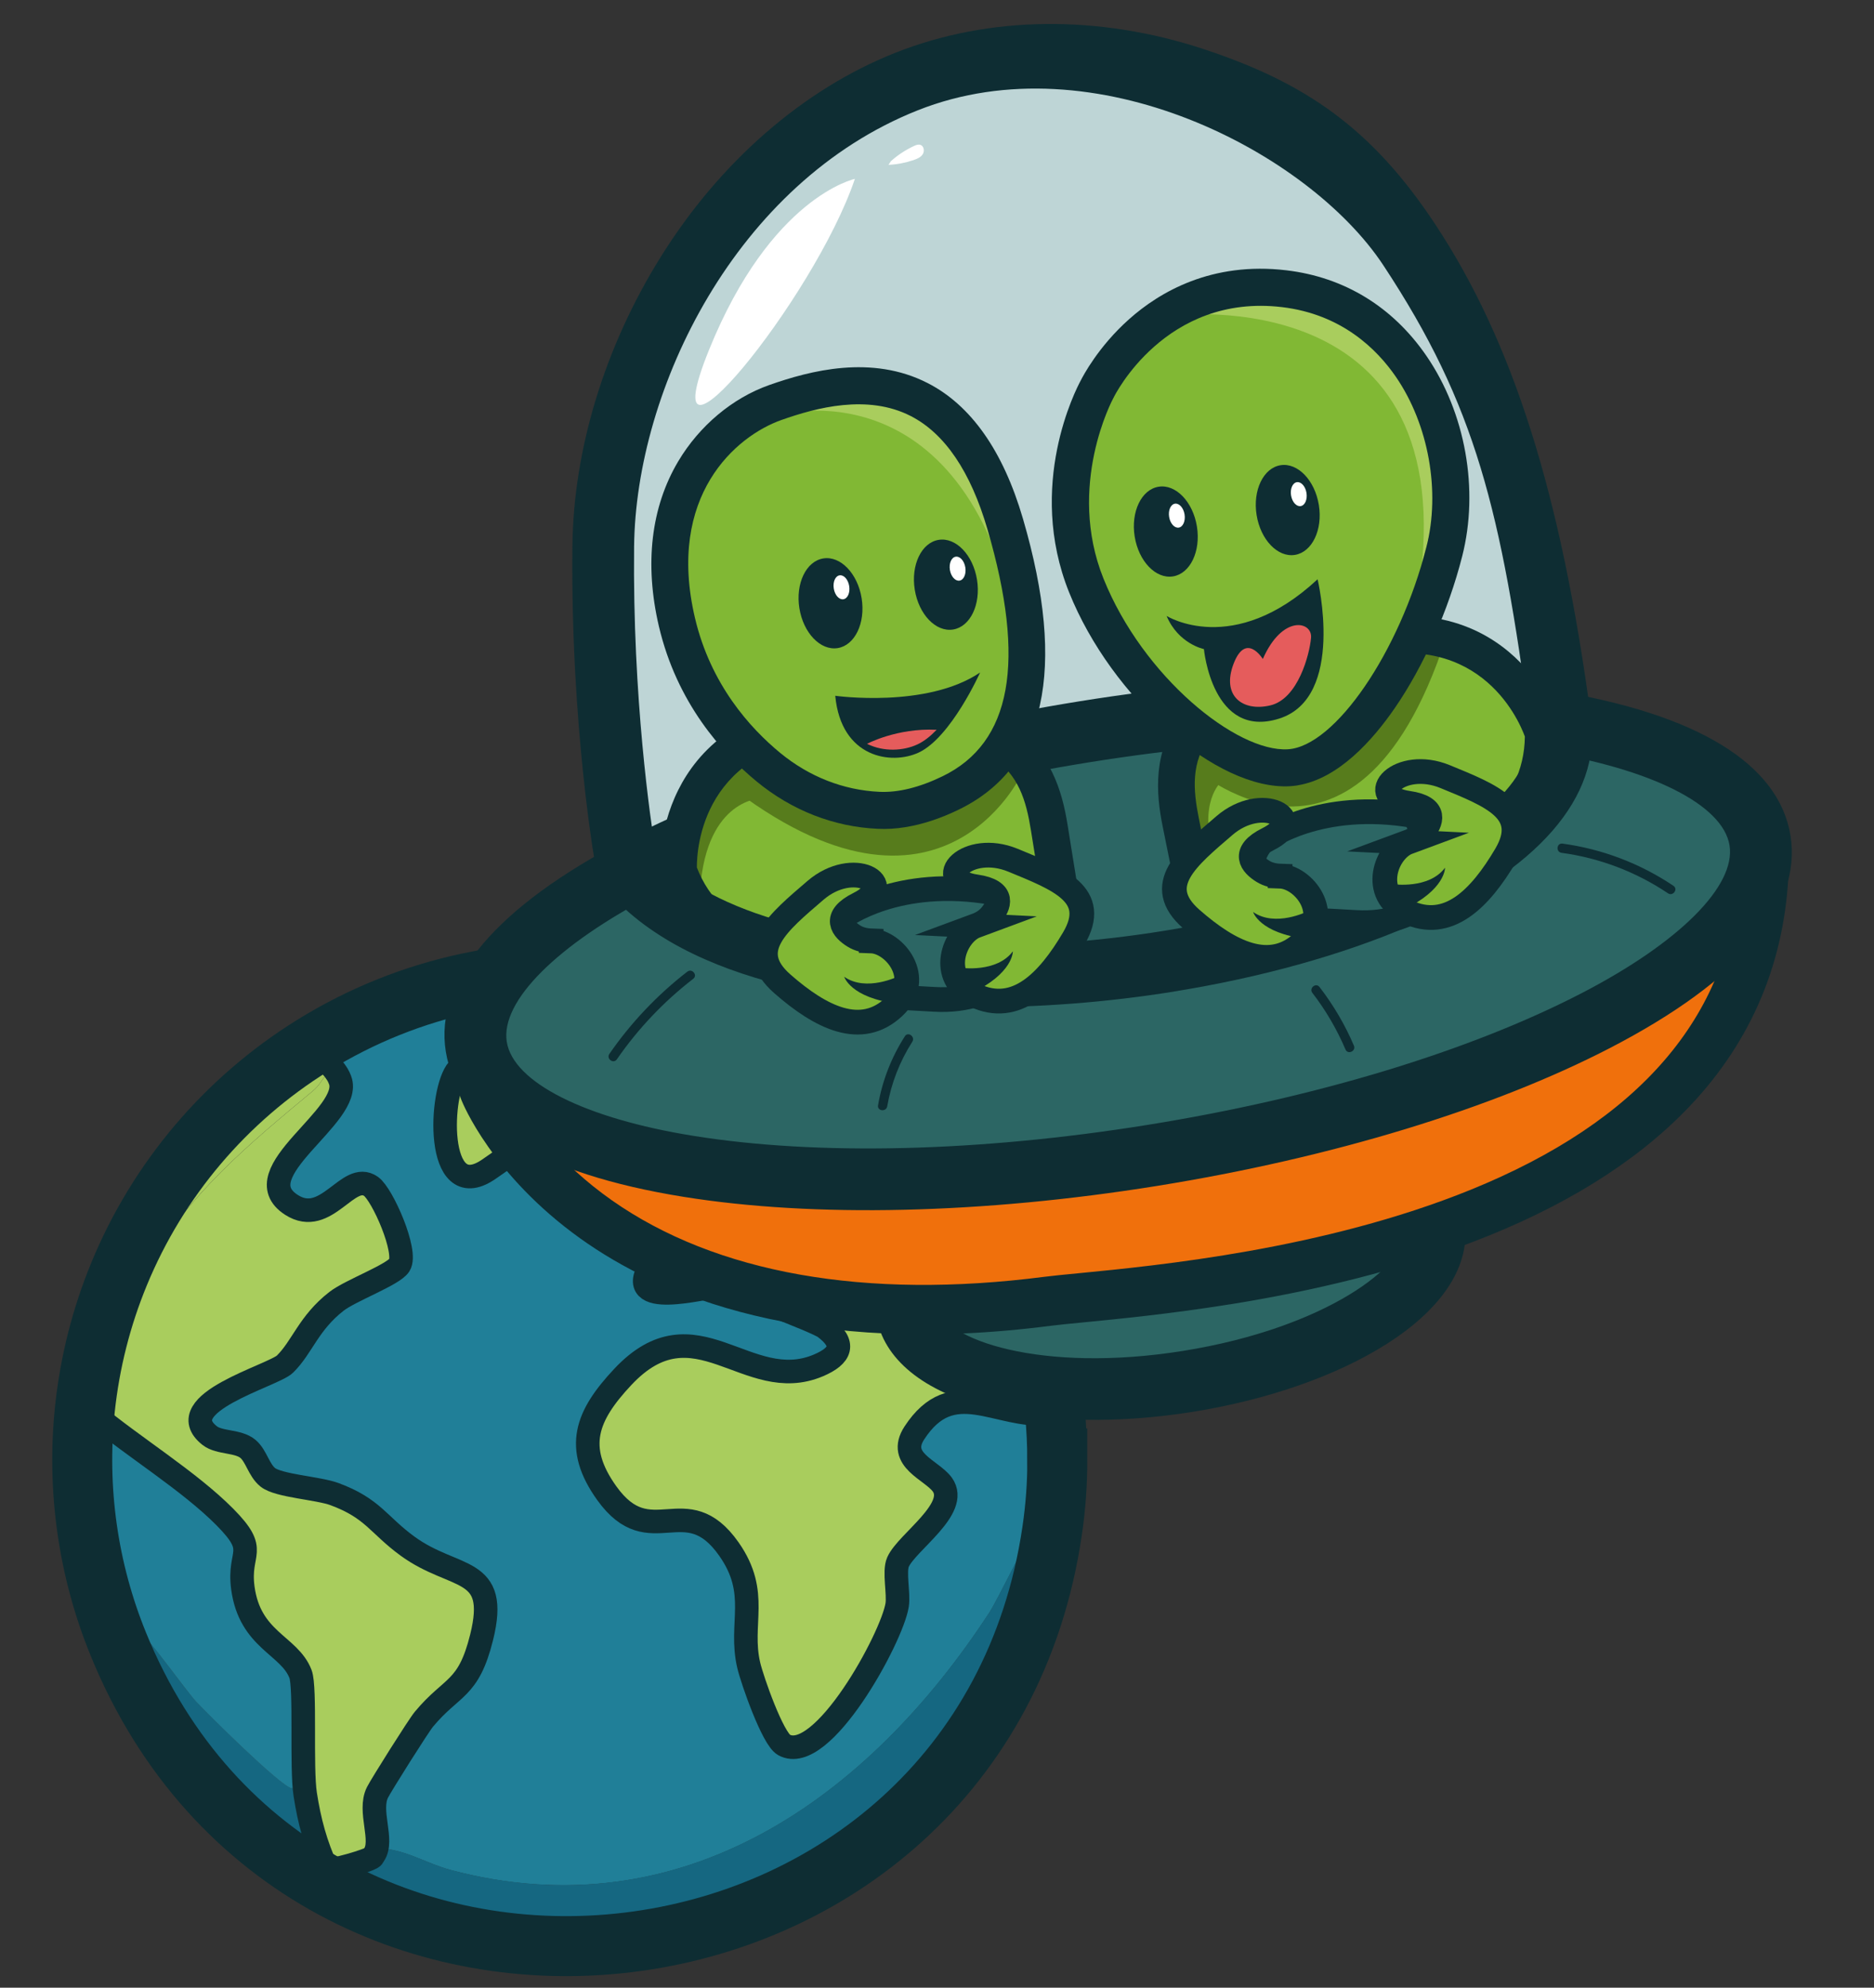 <?xml version="1.0" encoding="UTF-8"?>
<svg data-source="https://onlyus.games/" id="Layer_1" data-name="Layer 1" xmlns="http://www.w3.org/2000/svg" viewBox="0 0 340.61 361.13">
  <rect x="0" y="0" width="340.61" height="361.13" fill="#333333" stroke="none"/>
  <defs>
    <style>
      .cls-1 {
        fill: #e55c5c;
      }

      .cls-2 {
        fill: #fff;
      }

      .cls-3 {
        fill: #577c1c;
      }

      .cls-4 {
        fill: #207f98;
      }

      .cls-5, .cls-6, .cls-7, .cls-8, .cls-9 {
        stroke: #0e2d33;
        stroke-miterlimit: 10;
      }

      .cls-5, .cls-10 {
        fill: #81b834;
      }

      .cls-5, .cls-9 {
        stroke-width: 4.49px;
      }

      .cls-6, .cls-8 {
        stroke-width: 4.28px;
      }

      .cls-6, .cls-11 {
        fill: #a9cd5d;
      }

      .cls-12 {
        fill: #156781;
      }

      .cls-13 {
        fill: #f0700c;
      }

      .cls-7 {
        stroke-width: 10.9px;
      }

      .cls-7, .cls-8 {
        fill: none;
      }

      .cls-14 {
        fill: #bed5d6;
      }

      .cls-15 {
        fill: #0e2d33;
      }

      .cls-16, .cls-9 {
        fill: #2c6664;
      }
    </style>
  </defs>
  <g>
    <path class="cls-4" d="M192.69,255.5l-1.16.17c-9.41.86-17.45-7.13-24.39,3.52-3.21,4.92,3.14,6.7,5.08,9.38,3.15,4.36-6.42,10.44-8.05,14.07-.76,1.7.17,5.74-.16,7.82-.95,5.98-13.64,29.22-20.56,25.41-2.05-1.13-5.77-11.71-6.41-14.46-1.79-7.62,2.05-13.06-3.6-21.11-7.87-11.22-14.26.93-22.2-10.16-5.97-8.34-3.69-14.09,2.89-21.11,13.19-14.08,22.6,3.39,35.57-2.11,4.15-1.76,5.03-3.96,1.17-6.88-1.46-1.1-17.7-7.32-19.55-7.43-2-.11-17.5,4.42-12.04-3.91,2.13-3.25,15.47-20.62,17.9-22.44,4-3,7.78-3.08,11.55-2.32l7.68,2.67,3.17-.07c.48.06.96.1,1.45.12,0-.05,0-.1,0-.15l3.91-.09,1.55-2.88-19.51-16.65-34.46-8.91h-30.75l-17.36,7.79-7.63,4.24,3.41,3.72,1.75-.17c.36.51.54.77.82,1.52,2.45,6.45-17.88,16.86-8.84,22.67,6.37,4.1,10.3-6.26,14.46-3.36,2.09,1.46,6.69,11.93,5.16,14.31-1.14,1.77-8.87,4.59-11.42,6.57-5.11,3.97-6.21,8.31-9.38,11.42-2.14,2.09-21.09,7.13-13.68,12.98,1.76,1.39,5.18.91,6.96,2.42,1.53,1.3,1.96,3.84,3.6,5.16,1.95,1.57,9.14,1.95,12.12,3.05,7.01,2.59,7.94,5.56,13.29,9.46,8.6,6.27,16.73,3.4,13.45,16.58-2.41,9.67-5.34,8.68-10.48,14.86-.98,1.17-7.72,11.87-8.44,13.29-1.71,3.39,1.19,8.71-.63,11.34,4.64.12,8.56,2.74,12.94,3.91,42.08,11.21,75.95-13.03,97.93-46.72,1.68-2.58,7.29-14.32,8.21-15.25,1.2-1.21,2.82-.2,4.16-.76.63-4.27.95-8.57.94-12.89,0-2.88-.14-5.75-.42-8.61Z"/>
    <path class="cls-11" d="M62.75,195.08c2.45,6.45-17.88,16.86-8.84,22.67,6.37,4.1,10.3-6.26,14.46-3.36,2.09,1.46,6.69,11.93,5.16,14.31-1.14,1.77-8.87,4.59-11.42,6.57-5.11,3.97-6.21,8.31-9.38,11.42-2.14,2.09-21.09,7.13-13.68,12.98,1.76,1.39,5.18.91,6.96,2.42,1.53,1.3,1.96,3.84,3.6,5.16,1.95,1.57,9.14,1.95,12.12,3.05,7.01,2.59,7.94,5.56,13.29,9.46,8.6,6.27,16.73,3.4,13.45,16.58-2.41,9.67-5.34,8.68-10.48,14.86-.98,1.17-7.72,11.87-8.44,13.29-1.71,3.39,1.19,8.71-.63,11.34-.09.13-.14.28-.23.39-.53.62-7.8,2.71-8.31,2.28-2.09-4.6-3.19-8.69-3.96-13.62-.77-4.88.09-19.4-.86-21.89-2.02-5.28-9.19-6.09-10.48-15.64-.91-6.8,3.07-6.5-3.28-12.9-6.49-6.54-16.62-12.73-23.85-18.76l-1.58-.82c.89-8.44,2.99-16.74,6.23-24.58h4.15c7.41-13.33,18.68-22.57,30.1-32.07,2.58-2.15,1.31-3.79,5.9-3.13Z"/>
    <path class="cls-12" d="M192.16,277c-13.06,88.82-135.86,103.68-169.73,20.54.72.41,3.35-.47,3.53-.44.75.16,8.05,10.29,9.58,11.92,2.27,2.44,15.28,15.34,17.4,15.83.94.22,2.45-.17,3.48,0,.77,4.93,1.87,9.02,3.96,13.62.51.43,7.78-1.66,8.31-2.28.1-.11.15-.26.23-.39,4.64.12,8.56,2.74,12.94,3.91,42.08,11.21,75.95-13.03,97.93-46.72,1.68-2.58,7.29-14.32,8.21-15.25,1.2-1.21,2.82-.2,4.16-.76Z"/>
    <path class="cls-4" d="M56.42,324.87c-1.03-.17-2.54.22-3.48,0-2.11-.49-15.13-13.39-17.4-15.83-1.52-1.64-8.83-11.76-9.58-11.92-.17-.04-2.81.85-3.53.44-5.5-13.5-7.59-28.19-6.07-42.69l1.58.82c7.22,6.03,17.35,12.23,23.85,18.76,6.36,6.4,2.37,6.1,3.28,12.9,1.28,9.55,8.46,10.36,10.48,15.64.95,2.49.09,17.01.86,21.89Z"/>
    <path class="cls-11" d="M61.73,193.28c.51.71.68.93,1.02,1.8-4.59-.66-3.32.98-5.9,3.13-11.42,9.5-22.69,18.74-30.1,32.06h-4.15c7.08-17.12,19.38-31.63,35.12-41.41l.49.76c.87,1.23,2.73,2.57,3.52,3.67Z"/>
    <path class="cls-11" d="M161.03,206.65c.96.04,2.68.19,3.52-.08.13-.04.26-.1.39-.16-.13.05-.26.11-.39.16.83.4.33,3.02.39,3.17.26.61,8.04,7.86,9.38,9.38s6.51,9.49,7.04,9.77c.94.5,3.33.15,4.44,0,.06.13.11.26.17.4,3.56,8.33,5.83,17.2,6.71,26.22l-1.16.17c-9.41.86-17.45-7.13-24.39,3.52-3.21,4.92,3.14,6.7,5.08,9.38,3.15,4.36-6.42,10.44-8.05,14.07-.76,1.7.17,5.74-.16,7.82-.95,5.98-13.64,29.22-20.56,25.41-2.05-1.13-5.77-11.71-6.41-14.46-1.79-7.62,2.05-13.06-3.6-21.11-7.87-11.22-14.26.93-22.2-10.16-5.97-8.34-3.69-14.09,2.89-21.11,13.19-14.08,22.6,3.39,35.57-2.11,4.15-1.76,5.03-3.96,1.17-6.88-1.46-1.1-17.7-7.32-19.55-7.43-2-.11-17.5,4.42-12.04-3.91,2.13-3.25,15.47-20.62,17.9-22.44,8.26-6.19,15.57.07,23.85.39Z"/>
    <path class="cls-11" d="M185.97,229.28c-.06-.13-.11-.26-.17-.4-1.11.16-3.5.51-4.44,0-.53-.28-5.71-8.28-7.04-9.77s-9.12-8.77-9.38-9.38c-.06-.15.44-2.77-.39-3.17.13-.04.26-.1.39-.16,1.21-.51,2.29-.78,3.13-1.95l1-1.03c7,7.45,12.68,16.08,16.74,25.46.06.13.11.26.17.4Z"/>
    <path class="cls-6" d="M89.88,190.78c6.28-1.27,19.58,4.64,13.29,11.34-.78.83-12.7,9.22-14.46,10.4-9.71,6.5-8.86-14.43-5.47-18.22.92-1.02,5.32-3.25,6.65-3.52Z"/>
    <path class="cls-8" d="M57.27,190.76c.87,1.23,2.73,2.57,3.52,3.67.51.71.68.93,1.02,1.8,2.45,6.45-17.88,16.86-8.84,22.67,6.37,4.1,10.3-6.26,14.46-3.36,2.09,1.46,6.69,11.93,5.16,14.31-1.14,1.77-8.87,4.59-11.42,6.57-5.11,3.97-6.21,8.31-9.38,11.42-2.14,2.09-21.09,7.13-13.68,12.98,1.76,1.39,5.18.91,6.96,2.42,1.53,1.3,1.96,3.84,3.6,5.16,1.95,1.57,9.14,1.95,12.12,3.05,7.01,2.59,7.94,5.56,13.29,9.46,8.6,6.27,16.73,3.4,13.45,16.58-2.41,9.67-5.34,8.68-10.48,14.86-.98,1.17-7.72,11.87-8.44,13.29-1.71,3.39,1.19,8.71-.63,11.34-.09.13-.14.28-.23.39-.53.62-7.8,2.71-8.31,2.28-2.09-4.6-3.19-8.69-3.96-13.62-.77-4.88.09-19.4-.86-21.89-2.02-5.28-9.19-6.09-10.48-15.64-.91-6.8,3.07-6.5-3.28-12.9-6.49-6.54-16.62-12.73-23.85-18.76"/>
    <path class="cls-8" d="M167.12,205.61c-.84,1.17-1.92,1.45-3.13,1.95-.13.05-.26.11-.39.16-.84.27-2.56.12-3.52.08-8.27-.33-15.58-6.58-23.85-.39-2.43,1.82-15.77,19.19-17.9,22.44-5.46,8.33,10.04,3.8,12.04,3.91,1.85.11,18.09,6.32,19.55,7.43,3.86,2.93,2.97,5.12-1.17,6.88-12.98,5.5-22.38-11.96-35.57,2.11-6.58,7.02-8.87,12.77-2.89,21.11,7.95,11.09,14.34-1.05,22.2,10.16,5.65,8.06,1.81,13.49,3.6,21.11.65,2.75,4.36,13.33,6.41,14.46,6.92,3.81,19.61-19.43,20.56-25.41.33-2.08-.61-6.12.16-7.82,1.63-3.64,11.2-9.71,8.05-14.07-1.94-2.68-8.29-4.46-5.08-9.38,6.94-10.65,14.99-2.66,24.39-3.52"/>
    <path class="cls-7" d="M192.16,265.26c0-2.88-.14-5.75-.42-8.61-.88-9.02-3.15-17.88-6.71-26.22-.06-.13-.11-.26-.17-.4-4.06-9.38-9.74-18.01-16.74-25.46-28.89-30.75-75.51-36.85-111.34-14.58-15.75,9.79-28.05,24.29-35.12,41.43-3.24,7.84-5.34,16.14-6.23,24.58-1.52,14.5.56,29.19,6.07,42.69,33.87,83.13,156.67,68.27,169.73-20.54.63-4.27.95-8.57.94-12.89Z"/>
  </g>
  <g>
    <ellipse class="cls-16" cx="212.71" cy="230.48" rx="48.53" ry="20.75" transform="translate(-33.86 36.65) rotate(-9.13)"/>
    <path class="cls-15" d="M216.89,256.49c-13.53,2.17-26.7,1.94-37.09-.65-11.99-2.99-19.28-8.95-20.54-16.78-1.26-7.83,3.8-15.77,14.25-22.37,9.05-5.72,21.49-10.06,35.02-12.24,13.53-2.17,26.7-1.94,37.09.65,11.99,2.99,19.28,8.95,20.54,16.78s-3.8,15.77-14.25,22.37c-9.05,5.72-21.49,10.06-35.02,12.24ZM210.31,215.53c-25.87,4.16-40.96,15.66-39.98,21.75.98,6.09,18.91,12.29,44.78,8.14,25.87-4.16,40.96-15.66,39.98-21.75-.98-6.09-18.91-12.29-44.78-8.14Z"/>
    <path class="cls-13" d="M88.06,198.26s19.3,48.89,102.34,38.16c17.64-2.28,129.12-6.67,130.26-80.16,0,0-116.47-37.55-232.6,41.99Z"/>
    <path class="cls-15" d="M223.54,236.97c-10.87,1.75-20.29,2.66-26.71,3.29-2.51.24-4.5.44-5.85.61-44.34,5.73-70.97-5.46-85.5-15.86-16.1-11.52-21.37-24.56-21.59-25.1l-1.31-3.33,2.95-2.02c26.89-18.42,56.05-32.13,86.66-40.74,24.49-6.89,49.95-10.55,75.67-10.87,43.86-.56,72.97,8.66,74.18,9.05l3.16,1.02-.05,3.32c-.26,16.74-5.96,31.36-16.96,43.48-8.99,9.9-21.61,18.2-37.53,24.65-15.89,6.45-32.77,10.2-47.12,12.51ZM93.87,199.75c2.4,4.1,7.68,11.53,17.32,18.31,18.93,13.3,46.12,18.11,78.64,13.91,1.49-.19,3.54-.39,6.14-.64,14.48-1.41,44.61-4.33,71.33-15.17,30.65-12.44,47.03-31.45,48.74-56.54-8.69-2.32-34.13-8.17-68.43-7.69-38.38.54-95.9,9.33-153.74,47.83Z"/>
    <path class="cls-14" d="M113.92,157.34s-4.62-25.23-4.27-58.09c.35-32.86,21.77-71.2,55.1-84.43,33.33-13.23,63.36-4.87,91.3,28.8,19.69,23.74,22.15,46.79,27.59,87.65,5.44,40.86-137.45,65.75-169.72,26.07Z"/>
    <ellipse class="cls-16" cx="203.23" cy="171.44" rx="118.16" ry="38.97" transform="translate(-24.62 34.4) rotate(-9.13)"/>
    <path class="cls-15" d="M210.3,215.46c-31.74,5.1-62.31,5.8-86.08,1.98-26.16-4.2-41.09-13.32-43.19-26.37-2.1-13.05,9.23-26.38,32.76-38.57,21.38-11.07,50.64-19.98,82.37-25.08,31.74-5.1,62.31-5.8,86.08-1.98,26.16,4.2,41.09,13.32,43.19,26.37s-9.23,26.38-32.76,38.57c-21.38,11.07-50.64,19.98-82.37,25.08ZM197.94,138.5c-30.59,4.91-58.64,13.42-78.99,23.96-17.74,9.19-28.02,19.47-26.84,26.83,1.18,7.36,14.17,13.9,33.89,17.07,22.63,3.64,51.94,2.93,82.52-1.98,30.59-4.91,58.64-13.42,78.99-23.96,17.74-9.19,28.02-19.47,26.84-26.83-1.18-7.36-14.17-13.9-33.89-17.07-22.63-3.64-51.94-2.93-82.52,1.98Z"/>
    <path class="cls-10" d="M280.51,133.25s-7.68-24.94-36.5-16.1c-28.83,8.84-32.1,18.84-29.38,32.33,2.72,13.49,4.51,22.33,4.51,22.33,0,0,61.88-6.12,61.38-38.55Z"/>
    <path class="cls-3" d="M222.69,141.4s-4.15,2.43-2.82,10.9l-4.67.05-1.82-11.33,2.72-3.25,6.59,3.64Z"/>
    <path class="cls-3" d="M216.3,139.01s29.88,27.57,46.43-22.87l-6.25.6-6.04,10.06-5.85,7.29-10.32,5.39-10.8-4.14-5.77-2.54-3.57,5.09,2.16,1.13Z"/>
    <path class="cls-15" d="M225.88,174.28c-3.57.57-5.94.82-6.42.87l-3.03.3-5.11-25.32c-1.2-5.94-1.88-13.66,3.49-20.63,4.78-6.2,13.74-11.15,28.2-15.58,16.42-5.04,26.65.21,32.34,5.49,6.11,5.68,8.28,12.55,8.37,12.84l.14.46v.48c.45,28.86-41.53,38.44-57.99,41.09ZM221.81,168.07c11.92-1.69,55.13-9.54,55.34-34.26-1.14-3.12-8.7-20.64-32.16-13.45-28.62,8.78-29.24,17.69-27.07,28.44l3.89,19.27Z"/>
    <path class="cls-10" d="M123.31,158.26s-1.56-26.05,28.54-27.88c30.1-1.83,36.67,6.38,38.85,19.97,2.18,13.59,3.61,22.49,3.61,22.49,0,0-60.09,15.97-71-14.58Z"/>
    <path class="cls-3" d="M185.72,140.55s-15.31,33.38-55.66.22l4.88-5.41,11.99,9.1,14.96,4.08,10.01-3.49,11.69-5.88,2.13,1.38Z"/>
    <path class="cls-15" d="M213.38,180.15c-12.15,1.95-24.74,2.94-36.95,2.82-18.42-.19-51.59-3.3-66.86-22.09l-.91-1.12-.26-1.41c-.19-1.05-4.71-26.14-4.36-59.16.19-17.56,5.88-36.2,16.03-52.48,10.78-17.3,25.91-30.47,42.61-37.1,17.04-6.77,36.98-7,56.15-.67,18.49,6.11,30.53,14.39,42.06,31.85,14.05,21.29,22.86,48.82,28.3,89.74,1.9,14.3-9.76,27.67-32.85,37.63-12.45,5.37-27.34,9.47-42.97,11.98ZM119.19,154.88c20.87,23.06,90.82,21.07,132.71,2.99,17.8-7.68,27.34-17.11,26.17-25.85-5.22-39.21-9.81-58.35-26.66-83.85-13.54-20.49-52.54-40.86-84.6-28.13-33.08,13.13-51.26,50.65-51.56,79.28-.29,27.55,2.99,49.79,3.93,55.56Z"/>
    <path class="cls-2" d="M155.38,32.5s-15.24,3.2-26.52,31.09,19.15-9.27,26.52-31.09Z"/>
    <path class="cls-2" d="M161.93,29.28c1.25-1.12,2.67-2.05,4.2-2.76.36-.17.78-.33,1.16-.2.64.21.78,1.12.43,1.69s-1.02.85-1.66,1.07c-1.48.5-3.02.8-4.58.87"/>
    <path class="cls-15" d="M124.94,176.52c-5.46,4.22-10.25,9.27-14.18,14.95-.62.89.75,1.88,1.36.99,3.85-5.57,8.53-10.5,13.88-14.63.86-.66-.21-1.96-1.07-1.3h0Z"/>
    <path class="cls-15" d="M283.81,154.94c6.92.94,13.56,3.46,19.36,7.36.9.6,1.89-.76.99-1.36-6.04-4.06-12.95-6.69-20.16-7.67-1.08-.15-1.26,1.53-.18,1.67h0Z"/>
    <path class="cls-15" d="M238.53,180.39c2.44,3.16,4.45,6.61,6.02,10.28.42,1,1.96.3,1.53-.7-1.62-3.8-3.73-7.38-6.25-10.65-.66-.86-1.96.21-1.3,1.07h0Z"/>
    <path class="cls-15" d="M164.46,188.28c-2.44,3.81-4.1,8.06-4.87,12.53-.19,1.07,1.49,1.25,1.67.18.72-4.17,2.28-8.17,4.56-11.73.58-.91-.78-1.9-1.36-.99h0Z"/>
    <path class="cls-9" d="M229.89,152.59s9.84-7.45,27.23-4.37l5.85,11.47s-4.05,8.65-16.62,7.9c-12.56-.75-14.96-.34-17.41-3.62s-1.88-9.06.95-11.38Z"/>
    <g>
      <path class="cls-5" d="M232.67,159.17c-1.1-.04-2.19-.29-3.13-.87-1.95-1.21-3.98-3.4.91-5.83,7.41-3.69-1.09-8.33-7.9-2.48-6.81,5.85-13.02,10.85-6.03,16.98,6.99,6.13,14.33,9.82,20.3,4.18,5.48-5.18.1-11.82-4.15-11.97Z"/>
      <path class="cls-15" d="M237.63,165.59s-5.85,2.93-9.87.1c0,0,1.13,3.83,9.62,4.87,0,0,2.48-3,.25-4.97Z"/>
    </g>
    <g>
      <path class="cls-5" d="M255.93,152.99c1.03-.38,1.99-.96,2.7-1.8,1.47-1.76,2.71-4.48-2.69-5.26-8.19-1.19-1.58-8.25,6.73-4.83s15.76,6.22,11.04,14.23c-4.72,8.01-10.53,13.82-17.97,10.33-6.82-3.2-3.8-11.19.2-12.67Z"/>
      <path class="cls-15" d="M253.23,160.64s6.48.95,9.41-2.99c0,0,.12,3.99-7.61,7.64,0,0-3.29-2.08-1.79-4.64Z"/>
    </g>
    <g>
      <path class="cls-10" d="M199.41,70.71s10.12-21.1,34.02-18.26c23.91,2.85,33.93,28.81,29.08,47.79-4.85,18.98-17.08,38.58-28.23,39.24-11.15.67-29.33-14.42-36.83-33.1-7.5-18.68,1.96-35.67,1.96-35.67Z"/>
      <path class="cls-15" d="M212.03,111.9s12.11,7.62,27.45-6.66c0,0,5.14,21.5-7,25.32-12.14,3.83-13.66-12.63-13.66-12.63,0,0-4.65-.94-6.79-6.04Z"/>
      <path class="cls-1" d="M229.52,119.72s-3.05-4.98-5.3.85c-2.25,5.83,1.6,8.78,6.66,7.59s7.14-9.26,7.41-12.28c.27-3.02-5.2-4.27-8.76,3.84Z"/>
      <g>
        <ellipse class="cls-15" cx="211.89" cy="96.59" rx="5.73" ry="8.25" transform="translate(-12.64 34.83) rotate(-9.13)"/>
        <ellipse class="cls-2" cx="213.89" cy="93.7" rx="1.42" ry="2.2" transform="translate(-12.15 35.11) rotate(-9.13)"/>
      </g>
      <g>
        <ellipse class="cls-15" cx="234.05" cy="92.69" rx="5.73" ry="8.25" transform="translate(-11.74 38.29) rotate(-9.13)"/>
        <ellipse class="cls-2" cx="236.05" cy="89.8" rx="1.42" ry="2.2" transform="translate(-11.25 38.57) rotate(-9.13)"/>
      </g>
      <path class="cls-11" d="M211.41,57.46s51.81-7.62,47.07,44.73l5.62-20.7-11.71-18.41-14.71-9.84-15.84-.32-10.44,4.54Z"/>
      <path class="cls-15" d="M235.85,142.69c-.45.07-.91.12-1.37.15-13.3.79-32.44-15.99-40.16-35.21-7.82-19.46,1.27-36.95,2.1-38.48.41-.81,3.19-6.16,8.79-11.15,5.55-4.95,15.02-10.51,28.61-8.89,10.53,1.25,19.33,6.64,25.45,15.56,7.1,10.35,9.58,24.3,6.49,36.4-2.52,9.87-6.98,19.92-12.24,27.56-4.03,5.86-10.28,12.87-17.68,14.05ZM202.35,72.34c-.11.2-8.56,15.92-1.78,32.79,7.17,17.85,24.2,31.56,33.51,31,8.54-.5,20.31-17.67,25.17-36.71,2.59-10.12.42-22.26-5.52-30.93-3.48-5.08-9.9-11.4-20.7-12.69-21.27-2.53-30.5,16.18-30.59,16.37l-.09.18Z"/>
    </g>
    <path class="cls-3" d="M138.38,145.05s-9.86-.04-11.11,16.36l-3.27-9.86,2.9-9.47,5.01-3.37,6.47,6.34Z"/>
    <path class="cls-15" d="M182.82,178.62c-19.01,3.05-54,5.06-62.67-19.23l-.16-.45-.03-.48c-.02-.3-.4-7.5,3.33-14.96,3.47-6.94,11.21-15.44,28.36-16.48,15.09-.92,25.22.57,31.87,4.7,7.48,4.64,9.54,12.11,10.51,18.09l4.1,25.5-2.94.78c-.68.18-5.48,1.43-12.36,2.53ZM126.66,157.61c8.87,23.07,52.07,15.27,63.84,12.67l-3.12-19.41c-1.74-10.83-5.44-18.96-35.32-17.14-24.49,1.49-25.42,20.55-25.4,23.88Z"/>
    <path class="cls-9" d="M153.29,166.56s9.84-7.45,27.23-4.37l5.85,11.47s-4.05,8.65-16.62,7.9c-12.56-.75-14.96-.34-17.41-3.62-2.45-3.28-1.88-9.06.95-11.38Z"/>
    <g>
      <path class="cls-5" d="M177.38,168.18c1.03-.38,1.99-.96,2.7-1.8,1.47-1.76,2.71-4.48-2.69-5.26-8.19-1.19-1.58-8.25,6.73-4.83,8.3,3.42,15.76,6.22,11.04,14.23s-10.53,13.82-17.97,10.33c-6.82-3.2-3.8-11.19.2-12.67Z"/>
      <path class="cls-15" d="M174.68,175.83s6.48.95,9.41-2.99c0,0,.12,3.99-7.61,7.64,0,0-3.29-2.08-1.79-4.64Z"/>
    </g>
    <g>
      <path class="cls-5" d="M158.34,170.94c-1.1-.04-2.19-.29-3.13-.87-1.95-1.21-3.98-3.4.91-5.83,7.41-3.69-1.09-8.33-7.9-2.48-6.81,5.85-13.02,10.85-6.03,16.98,6.99,6.13,14.33,9.82,20.3,4.18,5.48-5.18.1-11.82-4.15-11.97Z"/>
      <path class="cls-15" d="M163.31,177.36s-5.85,2.93-9.87.1c0,0,1.13,3.83,9.62,4.87,0,0,2.48-3,.25-4.97Z"/>
    </g>
    <g>
      <path class="cls-10" d="M159.69,147.22c-7.34-.33-14.33-3.15-20.01-7.82-6.2-5.09-13.65-13.58-16.65-26.37-5.55-23.62,7.94-36.38,17.86-39.89,12.87-4.55,32.94-8.29,41.81,22.05,8.88,30.34,1.59,43.29-9.91,48.87-3.9,1.89-8.46,3.37-13.1,3.16Z"/>
      <ellipse class="cls-15" cx="171.91" cy="106.24" rx="5.73" ry="8.25" transform="translate(-14.67 28.61) rotate(-9.13)"/>
      <g>
        <ellipse class="cls-15" cx="150.94" cy="109.61" rx="5.73" ry="8.25" transform="translate(-15.47 25.33) rotate(-9.13)"/>
        <ellipse class="cls-2" cx="152.94" cy="106.71" rx="1.42" ry="2.2" transform="translate(-14.99 25.61) rotate(-9.13)"/>
      </g>
      <ellipse class="cls-2" cx="174.04" cy="103.33" rx="1.42" ry="2.2" transform="translate(-14.18 28.91) rotate(-9.13)"/>
      <path class="cls-15" d="M151.81,126.41s16.63,2.33,26.33-4.23c0,0-5.29,11.81-11.17,14.55-4.93,2.29-14.09,1.01-15.16-10.32Z"/>
      <path class="cls-1" d="M166.74,135.25c1.21-.56,2.39-1.51,3.5-2.66-7.23-.36-12.65,2.55-12.65,2.55,3.07,1.52,6.65,1.27,9.15.11Z"/>
      <path class="cls-11" d="M140.18,75.64s33.4-10.66,44.33,36.17l-4.5-27.31-14.96-12.86-16.1.48-8.78,3.51Z"/>
      <path class="cls-15" d="M164.56,150.28c-1.72.28-3.39.38-5.02.3h0c-7.99-.36-15.6-3.33-21.99-8.58-6.31-5.19-14.52-14.29-17.79-28.2-2.65-11.3-1.44-21.66,3.51-29.98,3.84-6.46,9.86-11.5,16.5-13.85,7.51-2.65,18.67-5.58,28.84-.37,7.89,4.04,13.72,12.33,17.32,24.65,8.02,27.42,4.09,45.19-11.67,52.84-3.35,1.63-6.6,2.69-9.71,3.19ZM159.84,143.86c3.43.16,7.29-.8,11.48-2.83,12.54-6.08,15.21-20.77,8.15-44.89-3.06-10.47-7.75-17.38-13.93-20.55-7.86-4.03-17.2-1.52-23.53.72-8.28,2.93-20.9,13.79-15.7,35.95,2.84,12.08,10,20.01,15.51,24.54,5.26,4.32,11.49,6.76,18.02,7.06h0Z"/>
    </g>
  </g>
</svg>